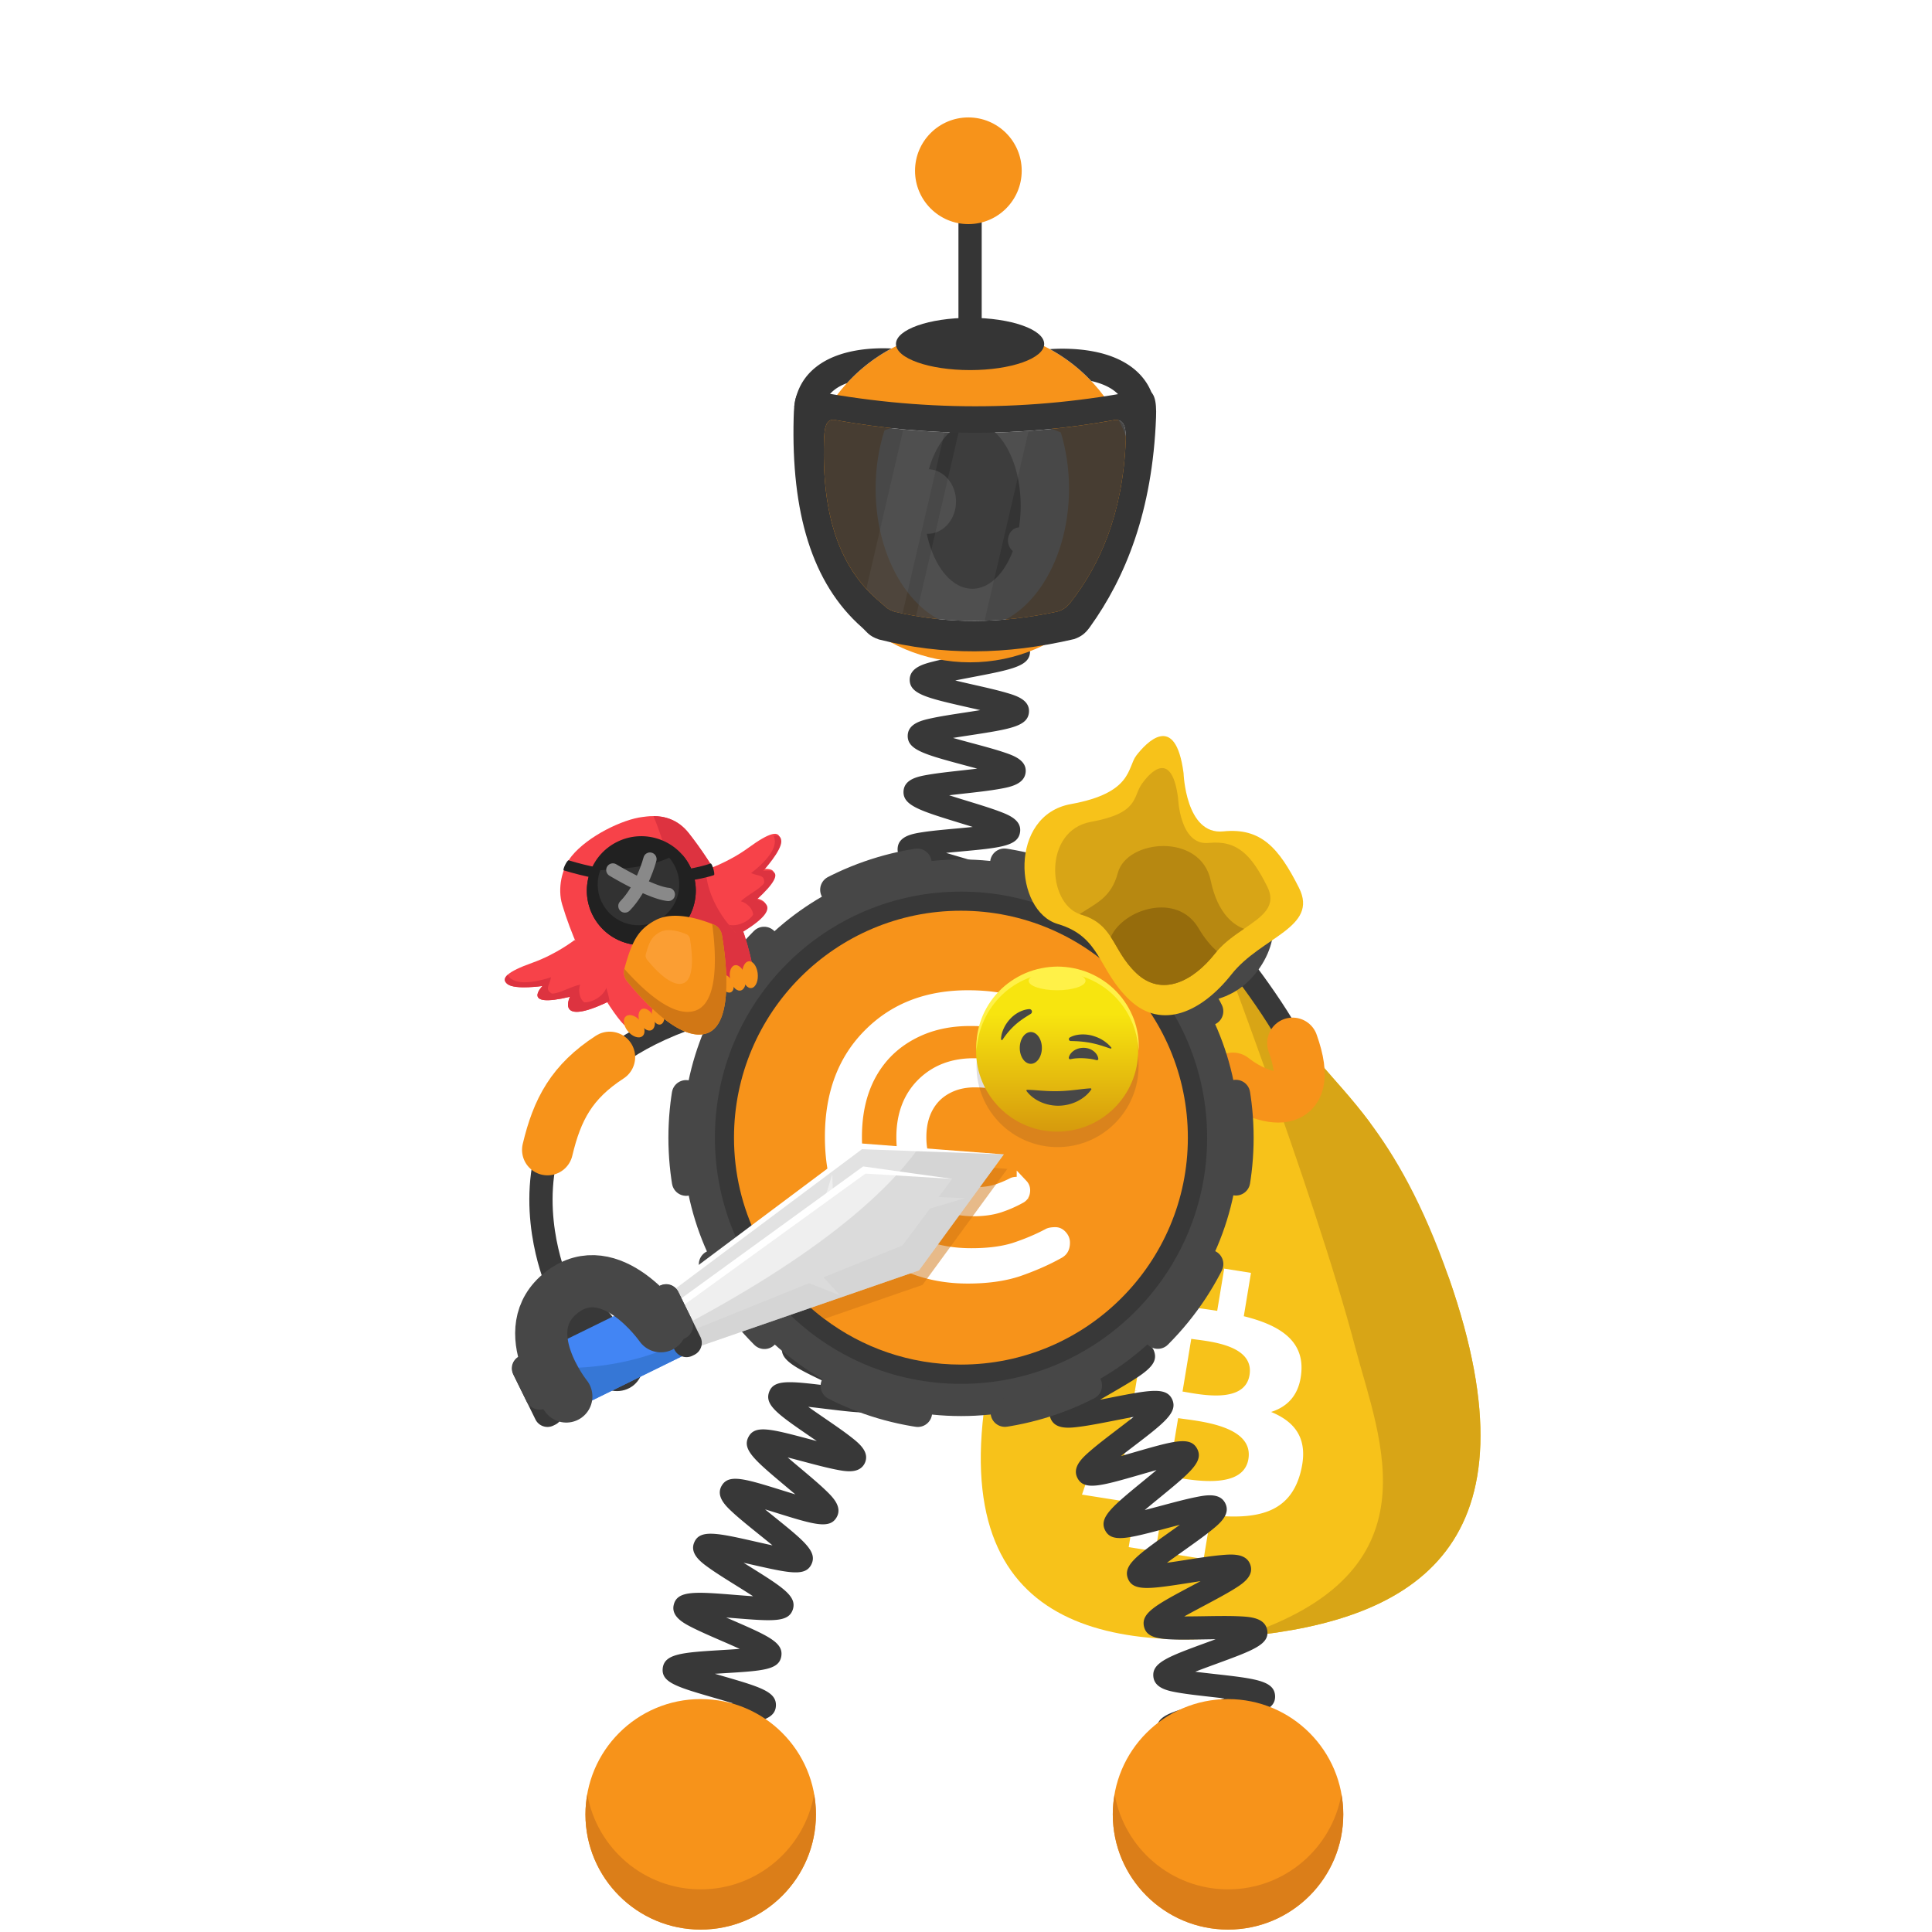 <svg width="1000" height="1000" fill="none" xmlns="http://www.w3.org/2000/svg"><path fill="#fff" d="M0 0h1000v1000H0z"/><path fill="#F7C21A" d="M644.84 846.94c-1.07.11-2.14.21-3.21.3-87.76 8.01-164.45-17.54-121.88-166.27 22.96-80.22 66.46-211.32 66.46-211.32l-13.28-18.97c-1.67-2.28.03-5.48 2.85-5.39 0 0-14.84-11.52-8.48-9.95 9.33 2.31 18.93 3.05 26.45-2.93l3.94-18.6c4.38-3.49 19.28 18.07 29.89 34.81 1.81 2.87 3.5 5.59 4.98 8.02.1 8.25.17 14.74.17 14.75 15.41 42.69 32.58 57.77 50.9 79.31 7.38 8.67 15.96 17.67 25.13 29.89 14.85 26.39 29.55 54.52 41.24 81 48.18 138.08-17.5 176.83-105.16 185.35Z"/><path fill="#D8A516" d="M644.842 846.94c-1.07.11-2.14.21-3.21.3 103.62-33.21 72.33-102.28 59.89-149.67-21.18-80.71-77.6-228.1-77.6-228.1l3.66-20.85 1.06-10.72c-3.53 13.7 3.76 4.33 3.92 18.74.1 8.25.17 14.74.17 14.75 15.41 42.69 32.58 57.77 50.9 79.31 7.38 8.67 15.96 17.67 25.13 29.89 13.15 17.52 27.51 41.67 41.24 81 48.18 138.08-17.5 176.83-105.16 185.35Z"/><path fill="#3A3A3A" d="m604.404 466.12-22.39-28.58s-.38.91-6.66.56c-6.27-.35-6.27-.35-11.98-1.31-1.15-.19 19.61 11.09 19.03 12.14-.44.8 16.16 19.19 16.16 19.19l5.84-2Zm-10.485 8.45-16.56 48.36 32.79-49.72-16.23 1.36Z"/><path fill="#fff" d="m647.429 460.61-60.381 12.08a4.408 4.408 0 0 1-5.19-3.46l-.06-.3a4.408 4.408 0 0 1 3.46-5.19l60.38-12.08a4.408 4.408 0 0 1 5.19 3.46l.06.3c.47 2.39-1.069 4.72-3.459 5.19Z"/><path fill="#fff" d="m649.102 472.61-66.77 5.62a4.609 4.609 0 0 1-4.98-4.21 4.624 4.624 0 0 1 4.21-4.99l66.77-5.62a4.624 4.624 0 0 1 4.99 4.21 4.631 4.631 0 0 1-4.22 4.99Z"/><path fill="#fff" d="M621.921 503.57c5-11.71 6.211-23.9 1.411-36.06-.94-2.37.82-4.94 3.37-4.86 2.17.06 3.999.22 4.199.86 6.62 14.08 6.251 29.67-.569 43.63-.93 1.57-4.27 2.1-6.62 1.04a3.522 3.522 0 0 1-1.791-4.61Zm24.83 208.18c-2.56 15.43-26.839 9.74-34.669 8.51l4.509-27.27c7.83 1.23 32.82 2.67 30.16 18.76Zm-.58 43.44c-2.8 16.96-31.95 10.37-41.35 8.9l4.98-30.07c9.4 1.48 39.3 3.48 36.37 21.17Zm27.431-45.46c1.1-16.43-12.18-24.09-29.81-28.46l3.709-22.44-13.859-2.19-3.621 21.85c-3.64-.58-7.379-1.09-11.089-1.61l3.639-21.99-13.849-2.19-3.721 22.43c-3.01-.41-5.969-.82-8.839-1.28l.009-.07-19.12-3.03-2.409 14.59s10.269 1.43 10.069 1.58c5.61.89 6.91 4.39 6.98 7.24l-4.23 25.56c.39.06.891.16 1.451.33-.46-.07-.96-.15-1.46-.23l-5.931 35.81c-.53 1.7-2.029 4.31-5.959 3.7.15.18-10.081-1.6-10.081-1.6l-5.45 15.88 18.04 2.85c3.36.53 6.65 1.11 9.89 1.65l-3.75 22.69 13.851 2.19 3.719-22.45c3.79.68 7.46 1.29 11.06 1.85l-3.71 22.35 13.861 2.19 3.75-22.65c23.52 2.37 40.789-.84 46.389-22.08 4.51-17.1-2.5-26.16-15.21-31.38 8.69-2.76 14.891-9.07 15.681-21.09Z"/><path stroke="#383838" stroke-miterlimit="10" stroke-width="12.035" d="M639.051 495.46s121.44 151.87-74.34 17.03"/><path stroke="#F7931A" stroke-linecap="round" stroke-miterlimit="10" stroke-width="26.366" d="M669.061 539.899c13.24 37.09-15.01 30.73-30.92 18.11"/><path fill="#383838" fill-rule="evenodd" d="M629.537 487.109c4.42-6.03 3.14-14.62-2.83-19.08l-16.819-11.97c-6.03-4.42-14.621-3.14-19.081 2.83-4.42 6.03-3.149 14.62 2.831 19.08l16.819 11.97c6.08 4.47 14.67 3.2 19.08-2.83Z" clip-rule="evenodd"/><path stroke="#474747" stroke-linecap="round" stroke-linejoin="round" stroke-miterlimit="10" stroke-width="27" d="M586.922 494.1s35.95 25.63 54.02-.85-20.53-50.07-20.53-50.07"/><path stroke="#383838" stroke-miterlimit="10" stroke-width="12.035" d="M288.391 664.359s-60.15-135.34 141.64-151.87"/><path stroke="#F7931A" stroke-linecap="round" stroke-miterlimit="10" stroke-width="26.366" d="M283.391 595.169c5-21.05 12.589-35.28 32.179-48"/><path fill="#383838" fill-rule="evenodd" d="M296.641 678.329c5.77-4.76 14.41-3.98 19.21 1.73l13.94 17.65c4.76 5.76 3.98 14.41-1.73 19.21-5.77 4.76-14.41 3.98-19.21-1.73l-12.92-16.11c-4.81-5.81-5.05-15.99.71-20.75Z" clip-rule="evenodd"/><path fill="#383838" d="M607.968 927.36c.42-.25 1.66-1.4 1.82-3.44l-12-.94c.58-7.43 9.51-8.77 31.08-11.99 1.83-.27 3.88-.58 5.98-.91-2.55-.58-5.08-1.12-7.3-1.6-20.31-4.39-28.72-6.21-28.82-13.38-.1-7.51 8.7-9.63 29.95-14.75 1.57-.38 3.31-.8 5.09-1.24-2.4-.29-4.75-.55-6.83-.79-6.4-.72-12.44-1.39-17.21-2.23-4.8-.84-12.06-2.12-12.74-8.16-.86-7.35 7.6-10.44 28.03-17.92 1.3-.48 2.73-1 4.2-1.54-2.04.02-4.03.05-5.81.08-20.83.34-29.45.48-31.23-6.45-1.82-7.17 6.1-11.38 25.22-21.55 1.25-.67 2.62-1.39 4.03-2.15-1.98.3-3.9.6-5.64.87-20.62 3.21-29.16 4.54-31.91-2.05-2.82-6.9 4.47-12.08 22.08-24.6 1.46-1.04 3.1-2.2 4.76-3.4-2.22.58-4.39 1.16-6.32 1.67-20.49 5.48-28.96 7.75-32.34 1.29-3.46-6.63 3.43-12.27 20.06-25.9 1.97-1.61 4.26-3.49 6.51-5.38-2.86.79-5.75 1.62-8.23 2.34-20.74 5.98-29.32 8.46-32.73 1.73-2.91-5.66 2.86-10.69 6.69-14.01 3.77-3.29 8.98-7.25 14.01-11.09 2.52-1.92 5.55-4.24 8.38-6.47-3.42.61-6.99 1.31-9.98 1.9-6.31 1.24-12.83 2.52-17.9 3.17-5.11.66-12.83 1.65-15.13-4.41-2.29-6 4.04-10.23 8.24-13.04 4.09-2.73 9.69-5.98 15.1-9.11 3.03-1.76 6.73-3.9 10.1-5.95-3.58.09-7.38.26-10.53.4-21.43.95-31.21 1.38-32.82-6.25-1.34-6.25 5.55-9.43 10.1-11.53 4.43-2.04 10.15-4.25 16.21-6.59 3.26-1.26 7.24-2.8 10.89-4.3-3.41-.42-7.02-.81-10.02-1.13-21.44-2.29-31.22-3.34-31.72-11.12-.42-7.45 8.04-9.44 28.46-14.25 7.98-1.88 20.05-4.72 22.41-6.38-.39.28-1.51 1.51-1.51 3.52h12.04c0 7.47-8.83 9.55-30.18 14.58-1.34.32-2.81.66-4.32 1.02 2.14.24 4.23.46 6.1.67 6.39.68 12.43 1.33 17.2 2.14 4.79.81 12.02 2.05 12.78 8.04.95 7.33-7.46 10.58-27.8 18.43-1.08.42-2.25.87-3.45 1.34 1.79-.07 3.52-.15 5.09-.22 20.82-.92 29.44-1.3 31.42 5.6 2.09 7.02-5.67 11.52-24.42 22.39-1.15.67-2.4 1.39-3.7 2.15 1.77-.34 3.49-.68 5.04-.98 20.68-4.06 29.24-5.74 32.27.81 3.04 6.76-4.01 12.15-21.06 25.15-1.67 1.27-3.56 2.72-5.47 4.2 2.41-.67 4.79-1.36 6.87-1.96 20.58-5.93 29.1-8.39 32.57-1.83 3.5 6.59-3.35 12.2-19.89 25.75-2.18 1.78-4.75 3.89-7.22 5.98 3.04-.77 6.14-1.6 8.77-2.3 6.2-1.66 12.6-3.37 17.6-4.37 5.03-1 12.63-2.52 15.37 3.3 2.77 5.71-3.15 10.52-7.07 13.71-3.84 3.12-9.13 6.88-14.25 10.52-2.68 1.91-5.93 4.22-8.93 6.44 3.4-.47 6.97-1.03 9.94-1.49 6.41-1 13.03-2.03 18.18-2.48 5.18-.46 13.01-1.15 15.06 5.07 2.02 6.05-4.45 10.03-8.73 12.67-4.18 2.58-9.89 5.61-15.4 8.55-3.03 1.61-6.71 3.57-10.09 5.45 3.48-.01 7.18-.06 10.25-.11 6.5-.11 13.23-.21 18.41.05 5.21.26 13.08.66 14.26 7.1 1.35 7.37-6.87 10.38-26.73 17.65-3.15 1.15-6.96 2.55-10.51 3.93 3.29.42 6.74.81 9.62 1.13 21.43 2.4 31.21 3.5 31.71 11.25.41 7.47-8.05 9.5-28.49 14.43-3.18.77-7.02 1.69-10.62 2.63 3.16.73 6.44 1.44 9.21 2.04 21.02 4.54 30.62 6.61 30.32 14.37-.2 7.39-8.86 8.68-29.76 11.8-8.04 1.17-20.2 2.99-22.67 4.43ZM505.141 627.51c-2.51-5.93 3.73-10.7 7.86-13.86 4.15-3.17 9.77-6.92 15.21-10.54 1.95-1.3 4.2-2.8 6.44-4.32-3.15.54-6.36 1.14-9.09 1.65-6.12 1.14-12.44 2.32-17.29 2.91-4.93.61-12.39 1.52-14.67-4.28-2.78-7.14 4.98-12.06 23.72-23.93 2.02-1.28 4.36-2.76 6.67-4.26-3.32.47-6.72.99-9.6 1.44-6.4.99-12.45 1.93-17.29 2.38-4.94.46-12.42 1.15-14.48-4.76-2.16-6.07 4.43-10.49 8.79-13.41 4.39-2.94 10.29-6.36 15.99-9.66 2.15-1.24 4.65-2.69 7.1-4.15-3.54.3-7.2.67-10.29.98-6.41.65-12.47 1.26-17.29 1.45-4.95.2-12.43.49-14.14-5.55-2.18-7.52 6.85-11.89 26.63-21.47 2.39-1.16 5.21-2.52 7.95-3.89-3.87-.08-7.99-.08-11.39-.09-6.43-.01-12.5-.01-17.29-.31-4.96-.31-12.44-.77-13.45-7.02-1.31-7.77 8.17-10.87 28.95-17.67 2.78-.91 6.11-2 9.27-3.09-3.74-.69-7.75-1.34-11.06-1.89-6.23-1.02-12.66-2.08-17.5-3.19-4.97-1.14-12.48-2.87-12.39-9.35 0-6.39 7.54-8.07 12.52-9.17 4.88-1.08 11.35-2.1 17.62-3.07 2.96-.46 6.48-1.01 9.85-1.59-2.98-.92-6.04-1.82-8.64-2.58-6.26-1.84-12.73-3.74-17.62-5.52-4.89-1.79-12.27-4.49-11.59-10.91.62-6.16 8-7.29 12.89-8.05 4.79-.74 10.88-1.29 17.32-1.88 2.61-.24 5.64-.52 8.65-.83-2.21-.69-4.39-1.36-6.31-1.95-21.35-6.55-30.18-9.26-29.5-16.85.62-6.13 7.87-7.38 12.66-8.22 4.73-.82 10.74-1.49 17.1-2.2 2.53-.28 5.45-.61 8.36-.96a790.9 790.9 0 0 0-6.03-1.63c-21.45-5.76-30.33-8.15-29.94-15.73.35-6.16 7.61-7.72 12.41-8.76 4.74-1.02 10.77-1.94 17.16-2.92 2.42-.37 5.2-.79 7.99-1.25-2.14-.5-4.25-.98-6.12-1.4-21.59-4.9-30.52-6.93-30.42-14.48.17-6.2 7.37-8.04 12.13-9.26 4.73-1.21 11.03-2.41 17.12-3.58 8.07-1.54 20.26-3.87 22.69-5.42-.44.28-1.69 1.56-1.69 3.71h12.04c0 7.65-9.01 9.37-30.78 13.53-2.4.46-5.18.99-7.94 1.55 3.28.79 6.66 1.56 9.52 2.21 6.31 1.43 12.27 2.79 16.93 4.15 4.74 1.39 11.91 3.48 11.73 9.68-.3 7.71-9.4 9.1-31.38 12.46-2.4.37-5.19.79-7.95 1.24 3.31.94 6.74 1.86 9.63 2.64 6.23 1.67 12.11 3.25 16.69 4.79 4.67 1.57 11.74 3.94 11.29 10.14-.5 6.5-8.33 7.9-13.5 8.82-5.23.94-12.03 1.7-18.6 2.43-2.27.25-4.88.54-7.5.86 3.24 1.05 6.59 2.08 9.43 2.95 6.13 1.88 11.92 3.66 16.41 5.34 4.59 1.72 11.52 4.32 10.89 10.45-.79 7.62-9.95 8.45-32.08 10.48-1.91.17-4.06.37-6.26.59 2.63.8 5.26 1.57 7.55 2.24 5.97 1.75 12.13 3.56 16.74 5.23 4.64 1.68 11.64 4.21 11.21 10.32-.49 7.34-9.33 8.72-30.69 12.06-1.02.16-2.12.33-3.25.51 1.08.18 2.11.35 3.09.51 21.31 3.5 30.13 4.94 30.71 12.21.5 7.04-7.02 9.5-27.13 16.08-1.44.47-3.02.99-4.65 1.53h2.72c22.22.03 31.41.04 33.14 7.32 1.65 6.89-5.46 10.33-24.46 19.53-2.04.99-4.35 2.11-6.69 3.26 1.77-.17 3.49-.34 5.04-.5 22.11-2.23 31.26-3.16 33.59 4.04 1.93 5.78-4.25 9.88-8.33 12.58-4.02 2.66-9.27 5.71-14.84 8.93-2.12 1.23-4.55 2.64-6.98 4.07 2.14-.32 4.23-.64 6.09-.93 21.91-3.39 30.97-4.8 33.63 2.29 2.18 5.75-3.86 10.12-7.85 13.01-3.94 2.85-9.1 6.12-14.57 9.58-2.15 1.36-4.63 2.93-7.09 4.53 2.35-.42 4.66-.85 6.69-1.23 21.68-4.04 30.65-5.71 33.5 1.29 2.35 5.74-3.61 10.27-7.56 13.26-3.89 2.96-9.24 6.52-14.42 9.96-6.82 4.54-17.13 11.41-18.77 13.77.3-.43.95-2.1.11-4.08l-11.07 4.7ZM352.929 930.65c.54-.39 1.61-1.85 1.47-3.86l-12.01.81c-.43-6.35 6.8-8.76 11.59-10.36 4.74-1.58 11-3.22 17.04-4.81 2.33-.61 5.06-1.33 7.74-2.06-3.18-.65-6.47-1.27-9.25-1.79-19.96-3.76-28.22-5.31-28.22-12.6 0-7.67 9.36-9.3 29.86-12.89 2.46-.43 5.34-.94 8.17-1.46-3.21-.99-6.56-1.96-9.38-2.77-19.56-5.67-27.66-8.01-26.92-15.31.83-7.66 10.3-8.24 31.05-9.51 2.65-.16 5.78-.35 8.82-.58a581.97 581.97 0 0 0-9.45-4.17c-5.73-2.49-11.14-4.84-15.32-6.97-4.09-2.09-10.93-5.59-9.37-11.74 1.84-7.47 11.32-6.71 32.09-5.04 2.69.22 5.88.47 8.97.68-2.97-1.93-6.14-3.91-8.77-5.55-5.09-3.17-10.35-6.45-14.18-9.2-3.75-2.68-10.03-7.18-7.55-13.04 2.86-7.05 12.09-4.96 32.31-.37 2.47.56 5.38 1.22 8.23 1.83-2.47-2.05-5.04-4.12-7.22-5.87-4.71-3.8-9.59-7.72-13.11-10.95-3.63-3.33-9.11-8.35-6.07-13.89 3.58-6.45 11.79-3.89 31.62 2.28 2 .62 4.27 1.33 6.58 2.03-1.81-1.55-3.62-3.06-5.2-4.39-15.89-13.35-22.47-18.88-19.03-25.35 3.33-6.35 11.52-4.17 31.33 1.08 1.26.33 2.62.7 4.04 1.07-1.01-.69-1.98-1.36-2.89-1.98-17.21-11.81-24.33-16.69-21.78-23.47 2.43-6.59 10.68-5.59 30.62-3.17 1.07.13 2.23.27 3.42.41-.62-.29-1.22-.58-1.8-.85-18.51-8.73-26.95-12.71-25.5-19.89 1.42-6.88 9.69-7.22 29.68-8.03 1.34-.05 2.8-.11 4.3-.18-.89-.27-1.75-.53-2.57-.77-20.26-6.08-28.65-8.59-28.26-15.92.41-7.08 8.59-8.51 28.37-11.97 7.69-1.35 19.3-3.38 21.68-4.82-.58.35-1.77 1.74-1.77 3.78h12.04c0 7.67-9.36 9.3-29.87 12.89-2.54.45-5.55.97-8.47 1.52 3.32 1.06 6.82 2.11 9.74 2.98 5.96 1.79 11.6 3.48 15.98 5.1 4.3 1.59 11.49 4.25 10.66 10.53-.92 7.63-10.45 8.02-31.35 8.87-2.73.11-5.99.25-9.12.42 3.24 1.6 6.71 3.24 9.59 4.6 5.4 2.55 10.99 5.18 15.1 7.45 4.02 2.22 10.74 5.93 9.01 12.02-2.18 7.46-11.62 6.31-32.31 3.8-2.68-.33-5.86-.71-8.94-1.04 2.83 2.01 5.85 4.08 8.36 5.81 4.97 3.41 10.12 6.94 13.86 9.88 3.86 3.03 9.7 7.61 7.09 13.35-2.74 5.84-10.15 4.38-15.06 3.41-4.81-.95-10.98-2.58-16.94-4.17-2.39-.63-5.19-1.38-7.96-2.08 2.23 1.92 4.53 3.86 6.49 5.5 4.67 3.92 9.5 7.98 13 11.33 3.56 3.41 8.95 8.56 5.9 14.05-3.57 6.42-11.77 3.87-31.6-2.31-1.69-.53-3.57-1.11-5.51-1.7 1.47 1.2 2.91 2.36 4.2 3.4 16.26 13.09 22.99 18.51 19.8 25.08-3.15 6.39-11.31 4.54-31.02.08-1.27-.29-2.65-.6-4.09-.92l2.53 1.58c17.82 11.12 25.2 15.72 22.96 22.64-2.24 6.71-10.51 6.05-30.48 4.44-1.25-.1-2.61-.21-4.01-.32.82.36 1.62.7 2.37 1.03 19.39 8.42 27.41 11.9 26.14 19.13-1.23 6.94-9.52 7.45-29.57 8.67-1.48.09-3.1.19-4.78.3 1.14.33 2.24.65 3.26.95 20.3 5.88 28.71 8.31 28.32 15.68-.41 7.08-8.6 8.51-28.38 11.97-1.75.31-3.71.65-5.72 1.01 1.48.28 2.92.55 4.23.8 20.82 3.92 29.44 5.54 29.73 12.93.31 7.13-7.8 9.26-27.39 14.39-7.53 1.96-18.91 4.94-21.15 6.56Z"/><path fill="#474747" d="M497.425 732.95c79.56 0 144.05-64.49 144.05-144.05 0-79.56-64.49-144.05-144.05-144.05-79.56 0-144.05 64.49-144.05 144.05 0 79.55 64.49 144.05 144.05 144.05Z"/><path fill="#383838" d="M497.421 716.28c70.36 0 127.391-57.03 127.391-127.39 0-70.35-57.031-127.39-127.391-127.39-70.35 0-127.39 57.03-127.39 127.39s57.03 127.39 127.39 127.39Z"/><path stroke="#474747" stroke-dasharray="45.27 45.27" stroke-linecap="round" stroke-miterlimit="10" stroke-width="14.819" d="M599.282 690.74c56.25-56.26 56.25-147.46 0-203.72-56.25-56.25-147.46-56.25-203.72 0-56.25 56.26-56.25 147.46 0 203.72 56.25 56.25 147.46 56.25 203.72 0Z"/><path fill="#F7931A" d="M614.834 588.85c0 64.87-52.59 117.46-117.46 117.46-26.55 0-51.04-8.81-70.71-23.66-14.56-10.99-26.48-25.3-34.63-41.79-7.76-15.68-12.12-33.34-12.12-52.01 0-64.87 52.59-117.46 117.46-117.46 64.87 0 117.46 52.59 117.46 117.46Z"/><path fill="#fff" fill-rule="evenodd" d="M541.489 636c1.16-.54 2.72-.82 4.76-.82 2.04 0 3.81.82 5.31 2.45 1.5 1.63 2.25 3.47 2.25 5.58 0 3.81-1.57 6.46-4.63 8.03-6.6 3.67-13.741 6.73-21.221 9.32-7.55 2.52-16.599 3.81-27.069 3.81-10.47 0-20.27-1.7-29.31-5.17-9.05-3.47-16.87-8.5-23.46-15.1-14.08-13.81-21.15-32.37-21.15-55.64 0-23.26 7.07-41.76 21.15-55.63 13.67-13.54 31.29-20.27 52.85-20.27 10.41 0 19.379 1.29 26.929 3.81 7.55 2.52 13.331 4.9 17.341 7.07 4.01 2.18 6.46 3.95 7.28 5.31.82 1.36 1.29 3.06 1.29 5.1 0 2.04-.75 3.88-2.25 5.51s-3.26 2.45-5.31 2.45c-2.04 0-3.6-.27-4.76-.82a101.08 101.08 0 0 0-17.341-7.21c-5.92-1.84-13.26-2.72-22.1-2.72-8.84 0-16.799 1.5-23.869 4.42-7.14 2.99-13.06 7.07-17.89 12.24-9.45 10.27-14.15 23.87-14.15 40.81s4.69 30.54 14.15 40.81c10.27 11.15 24.479 16.73 42.509 16.73 8.3 0 15.441-.88 21.361-2.72 5.97-1.98 11.75-4.36 17.33-7.35Z" clip-rule="evenodd"/><path fill="#fff" fill-rule="evenodd" stroke="#fff" stroke-width="5.873" d="M524.15 612.459c.54-.27 1.36-.41 2.38-.41 1.02 0 1.901.41 2.651 1.22a4.02 4.02 0 0 1 1.09 2.79c0 1.9-.751 3.27-2.311 4.01a61.899 61.899 0 0 1-10.609 4.63c-3.74 1.23-8.301 1.9-13.531 1.9-5.24 0-10.129-.89-14.619-2.59-4.49-1.7-8.43-4.22-11.77-7.55-7.07-6.94-10.54-16.19-10.54-27.82 0-11.63 3.54-20.88 10.54-27.82 6.87-6.73 15.64-10.13 26.46-10.13 5.24 0 9.729.61 13.469 1.91 3.74 1.3 6.67 2.45 8.64 3.54 2.04 1.09 3.2 1.97 3.67 2.65.41.68.61 1.5.61 2.52s-.34 1.9-1.09 2.72c-.75.82-1.629 1.22-2.649 1.22s-1.84-.14-2.38-.41c-2.79-1.5-5.71-2.65-8.64-3.6-2.93-.95-6.671-1.36-11.021-1.36-4.35 0-8.37.75-11.97 2.24-3.54 1.5-6.529 3.54-8.909 6.12-4.69 5.17-7.071 11.97-7.071 20.4 0 8.43 2.381 15.23 7.071 20.4 5.17 5.58 12.239 8.36 21.219 8.36 4.15 0 7.691-.47 10.681-1.36 2.91-.92 5.839-2.15 8.629-3.58Z" clip-rule="evenodd"/><path fill="#F74249" d="M389.369 499.44s-13.26 13.72-29.12 21.47c-6.81 3.34-14.04 5.69-20.22 7.3-9.13 2.35-16.03 3.15-16.03 3.15-5.53-4.29-23.86-32.49-33.03-63.22-2.42-8.12-.33-18.6 4.99-25.12 8.52-10.39 26.48-18.96 36.63-20.15 1.04-.11 3.07-.48 5.64-.45 5.13-.01 12.449 1.41 18.279 8.82 11.85 15.11 27.061 39.09 32.861 68.2Z"/><path fill="#DD3340" d="M389.369 499.44s-13.26 13.72-29.12 21.47c-6.81 3.34-14.041 5.69-20.221 7.3 19.78-23.72 9.571-79.29-1.809-105.79 5.13-.01 12.45 1.41 18.28 8.82 11.86 15.11 27.07 39.09 32.87 68.2Z"/><path fill="#F74249" d="M365.312 450.22s11.231-3.52 22.141-11.47c10.89-7.95 16.009-9.18 16.259-4.26.24 4.92-9.4 15.44-9.4 15.44s16.25-2.99-3.39 14.9c0 0 17.661 2.44-9.719 18.18-.01 0-15.001-13.91-15.891-32.79Z"/><path fill="#DD3340" d="M400.409 432.64c2.44 4.91-1.921 11.73-11.631 19.27 4.09 1.8 7.03.65 6.73 5.15-2.13 3.19-8.33 5.86-12.05 9.42 3.41.92 6.39 4.25 6.34 6.99-2.41 3.64-8.069 6.25-12.579 5.18 2.62 3.34 4.67 5.24 4.67 5.24 27.38-15.74 9.719-18.18 9.719-18.18 19.65-17.89 3.391-14.9 3.391-14.9s9.649-10.52 9.399-15.44c-.13-2.42-1.429-3.34-3.989-2.73Z"/><path fill="#F74249" d="M297.362 486.55s-9.25 7.31-21.95 11.83c-12.7 4.52-16.6 8.06-12.68 11.03 3.92 2.98 18.05.93 18.05.93s-11.62 11.75 14.23 5.59c0 0-7.93 15.97 20.5 2.21 0 0-3.05-20.22-18.15-31.59Z"/><path fill="#DD3340" d="M262.731 504.58c2.68 4.78 10.78 5.02 22.48 1.25-.82 4.39-3.42 6.17.46 8.46 3.84.04 9.54-3.59 14.58-4.64-1.15 3.33-.09 7.68 2.2 9.17 4.36.05 9.71-3.15 11.37-7.47 1.28 4.04 1.7 6.8 1.7 6.8-28.43 13.76-20.5-2.21-20.5-2.21-25.84 6.15-14.23-5.59-14.23-5.59s-14.12 2.04-18.05-.93c-1.93-1.47-1.96-3.06-.01-4.84Z"/><path fill="#212121" d="M291.801 450.5c43.64 13.37 76.65 3.01 77.75 2.43.72-.37-1.05-6.38-1.77-6-.26.14-31.06 11.36-73.46-1.63-.78-.22-3.29 4.96-2.52 5.2Z"/><path fill="#212121" d="M357.528 449.15c6.55 14.12.4 30.88-13.72 37.43-14.14 6.55-30.89.4-37.44-13.73-6.54-14.12-.41-30.88 13.73-37.43 14.11-6.53 30.88-.4 37.43 13.73Z"/><path fill="#212121" d="M306.367 472.86c6.55 14.13 23.3 20.27 37.44 13.73 14.12-6.55 20.259-23.31 13.719-37.43a28.045 28.045 0 0 0-4.34-6.65c-15.38 6.83-30.77 7.47-47.64 8.64a28.055 28.055 0 0 0 .821 21.71Z"/><path fill="#494949" d="M311.321 466.68c4.91 10.58 17.46 15.18 28.02 10.27 10.57-4.91 15.18-17.45 10.27-28.02-.87-1.85-1.96-3.51-3.25-4.97-11.51 5.11-23.04 5.58-35.66 6.46-1.91 5.09-1.87 10.93.62 16.26Z" opacity=".41"/><path fill="#898989" d="M314.269 448.54a3.447 3.447 0 0 0 1.18 4.72c2.1 1.25 20.72 12.3 30.22 13.13a3.437 3.437 0 0 0 .57-6.85c-6.69-.58-21.94-8.99-27.26-12.18a3.428 3.428 0 0 0-4.71 1.18Z"/><path fill="#898989" d="M333.087 443.83c-.04.13-3.68 14.15-12.09 22.72-1.34 1.34-1.31 3.53.04 4.86 1.36 1.33 3.55 1.31 4.87-.05 9.72-9.92 13.68-25.21 13.84-25.85.47-1.85-.661-3.71-2.491-4.18-1.83-.47-3.699.65-4.169 2.5Z"/><path fill="#F7931A" d="M337.171 533.21c-1.92.85-4.581-.92-5.911-3.94-1.35-3.03-.869-6.16 1.041-7 1.93-.85 4.57.92 5.91 3.94 1.34 3.02.87 6.16-1.04 7Z"/><path fill="#F7931A" d="M341.916 530.26c-1.65.49-3.559-1.24-4.259-3.86-.71-2.63.049-5.15 1.699-5.64 1.65-.5 3.55 1.23 4.27 3.86.7 2.61-.06 5.14-1.71 5.64Zm-9.536 6.16c-1.9 1.34-5.271.06-7.541-2.83-2.27-2.91-2.589-6.34-.699-7.67 1.89-1.33 5.26-.06 7.53 2.83 2.27 2.91 2.6 6.34.71 7.67Zm51.292-23.83c-2.06.78-4.55-1.47-5.55-5.04-1-3.56-.15-7.06 1.91-7.84 2.07-.77 4.56 1.48 5.57 5.03.99 3.58.14 7.08-1.93 7.85Z"/><path fill="#F7931A" d="M389.133 511.37c-2.17.5-4.35-2.17-4.85-5.97-.52-3.8.831-7.29 3.011-7.79s4.349 2.18 4.859 5.97c.51 3.8-.83 7.29-3.02 7.79Zm-10.591 2.1c-1.42.91-3.661-.29-5.011-2.67-1.35-2.39-1.279-5.06.151-5.97 1.42-.91 3.66.29 5.01 2.68 1.33 2.37 1.47 4.92-.15 5.96Z"/><path fill="#F7931A" d="M373.632 483.92a7.135 7.135 0 0 0-4.35-5.4c-6.54-2.68-20.46-7.27-29.88-2.3-9.17 4.83-12.35 11-16.21 25.15a7.165 7.165 0 0 0 1.301 6.36c6.74 8.42 27.329 32.15 41.509 27.06 14.22-5.09 9.61-39.36 7.63-50.87Z"/><path fill="#FFAA4D" d="M357.112 485.929a3.214 3.214 0 0 0-1.969-2.44c-2.96-1.21-9.251-3.29-13.511-1.04-4.15 2.19-5.59 4.98-7.33 11.37-.27 1-.059 2.07.591 2.88 3.05 3.81 12.36 14.54 18.77 12.24 6.43-2.3 4.349-17.8 3.449-23.01Z" opacity=".5"/><path fill="#D17715" d="M369.293 478.52c-.21-.09-.44-.18-.66-.27 1.97 14.51 3.66 40.42-8.57 44.8-11.74 4.21-27.85-11.32-36.88-21.57-.56 2.18-.09 4.49 1.32 6.24 6.74 8.42 27.33 32.15 41.51 27.06 14.23-5.09 9.62-39.36 7.64-50.88a7.191 7.191 0 0 0-4.36-5.38Z"/><path fill="#D17715" fill-rule="evenodd" d="m521.392 605.02-43.9 60.05-50.83 17.58c-14.56-10.99-26.481-25.3-34.631-41.79l55.47-41.5 73.891 5.66Z" clip-rule="evenodd" opacity=".5"/><path fill="#F7C21A" fill-rule="evenodd" d="M612.617 400.2s1.05 32.11 20.56 30.12c19.51-2 28.76 8.54 39.16 29.18 10.4 20.65-19.63 25.45-34.9 44.81-15.27 19.35-35.93 29.02-52.61 13.41-16.68-15.6-14.65-32.75-37.31-39.45-22.67-6.7-25.51-56.25 6.74-62.07 32.24-5.82 29.11-18.98 33.94-25.2 4.83-6.23 20.16-23.17 24.42 9.2Z" clip-rule="evenodd"/><path fill="#D8A516" fill-rule="evenodd" d="M643.926 480.74c-5.16 3.52-10.79 7.41-14.98 12.72-11.8 14.96-27.76 22.42-40.65 10.37-12.89-12.06-11.32-25.31-28.83-30.48-.22-.07-.44-.14-.66-.22-16.9-5.93-18.73-43.3 5.86-47.74 24.92-4.5 21.6-12.82 26.23-19.47 4.63-6.65 15.58-17.9 18.87 7.11 0 0 .81 24.81 15.88 23.27 15.08-1.54 22.23 6.59 30.26 22.55 5.18 10.28-2.62 15.48-11.98 21.89Z" clip-rule="evenodd"/><path fill="#B78811" fill-rule="evenodd" d="M643.933 480.74c-4.78 3.26-9.961 6.84-14.031 11.57-.32.37-.639.76-.949 1.15-11.8 14.96-27.761 22.42-40.651 10.37-6.86-6.42-9.619-13.17-13.349-18.87-3.27-5-7.28-9.19-15.48-11.61-.22-.07-.441-.14-.661-.22 8.511-5.61 16.37-8.53 19.76-21.27 4.69-17.64 42.9-20.89 48.08 3.89 3.75 17.95 12.661 23.36 17.281 24.99Z" clip-rule="evenodd"/><path fill="#966C0C" fill-rule="evenodd" d="M629.903 492.31c-.32.37-.64.76-.95 1.15-11.8 14.96-27.76 22.42-40.65 10.37-6.86-6.42-9.62-13.17-13.35-18.87 6.57-14.51 34.32-23.37 45.41-4.52 3.16 5.37 6.42 9.18 9.54 11.87Z" clip-rule="evenodd"/><path fill="#E2E2E2" fill-rule="evenodd" d="m519.566 597.51-43.899 60.04-130.61 45.18-5.69-9.1-8.64-13.8 116.1-86.12 27.96 1.46 44.779 2.34Z" clip-rule="evenodd"/><path fill="#EFEFEF" fill-rule="evenodd" d="m330.921 699.65 87.83-35.47 16.05 6.31-8.559-9.34 40.86-16.5 14.29-19.12 18.139-5.371-13.71-.569 7.04-9.41-43.63-4.451-128.129 90.37 9.819 3.551Z" clip-rule="evenodd"/><path fill="#EFEFEF" fill-rule="evenodd" d="m430.767 607.85.57 15.24-6.97 5.49 6.4-20.73Z" clip-rule="evenodd"/><path fill="#C9C9C9" fill-rule="evenodd" d="m519.569 597.51-43.9 60.05-130.62 45.18-5.69-9.1c83.86-42.35 119.95-77.26 135.42-98.47l44.79 2.34Z" clip-rule="evenodd" opacity=".5"/><path fill="#fff" fill-rule="evenodd" d="m346.434 676.54 100.33-72.8 46.1 6.44-44.89-2.73-108.38 78.44 6.84-9.35Z" clip-rule="evenodd"/><path fill="#fff" fill-rule="evenodd" d="m338.933 671.72 106.74-79.88 73.9 5.67-73.42-2.69-107.52 80.4.3-3.5Z" clip-rule="evenodd"/><path fill="#4285F4" fill-rule="evenodd" d="m275.823 729.69-7-14.27c-2.23-4.54-.36-10.04 4.19-12.27l64.781-31.81c4.54-2.23 10.04-.36 12.27 4.19l7 14.27c2.23 4.54.36 10.04-4.19 12.27l-64.781 31.81c-4.54 2.23-10.04.35-12.27-4.19Z" clip-rule="evenodd"/><path fill="#3677D6" fill-rule="evenodd" d="M357.642 691.34c-12.85 8.28-31.621 14.38-52.881 16.2-12.63 1.08-24.639.53-35.269-1.35-1.81 2.64-2.191 6.15-.681 9.23l7 14.27c2.23 4.54 7.72 6.42 12.27 4.19l64.78-31.81a9.165 9.165 0 0 0 4.781-10.73Z" clip-rule="evenodd"/><path fill="#383838" fill-rule="evenodd" d="m349.093 698.58-11.49-23.41a6.916 6.916 0 0 1 3.17-9.27l1-.49a6.916 6.916 0 0 1 9.27 3.17l11.49 23.41c1.69 3.44.27 7.59-3.17 9.27l-1 .49c-3.43 1.68-7.58.26-9.27-3.17Z" clip-rule="evenodd"/><path fill="#474747" fill-rule="evenodd" d="m344.527 689.29-6.69-13.62c-1.82-3.71-.29-8.2 3.42-10.02 3.71-1.82 8.2-.29 10.02 3.42l6.691 13.62c1.82 3.71.289 8.2-3.421 10.02-3.71 1.82-8.2.29-10.02-3.42Z" clip-rule="evenodd"/><path fill="#383838" fill-rule="evenodd" d="m277.15 734.71-11.5-23.41a6.916 6.916 0 0 1 3.17-9.27l1-.49a6.916 6.916 0 0 1 9.27 3.17l11.49 23.41c1.69 3.44.27 7.59-3.17 9.27l-1 .49c-3.42 1.68-7.57.26-9.26-3.17Z" clip-rule="evenodd"/><path fill="#474747" fill-rule="evenodd" d="m272.59 725.42-6.69-13.62c-1.82-3.71-.29-8.2 3.42-10.02 3.71-1.82 8.2-.29 10.02 3.42l6.69 13.62c1.82 3.71.29 8.2-3.42 10.02-3.71 1.82-8.2.29-10.02-3.42Z" clip-rule="evenodd"/><path stroke="#474747" stroke-linecap="round" stroke-linejoin="round" stroke-miterlimit="10" stroke-width="27" d="M293.127 722.821s-27.649-34.42-2.259-53.98c25.4-19.56 51.17 17.62 51.17 17.62"/><path fill="#F7931A" d="M362.681 998.74c32.94 0 59.65-26.71 59.65-59.65s-26.71-59.65-59.65-59.65-59.65 26.71-59.65 59.65 26.71 59.65 59.65 59.65Z"/><path fill="#DB7E19" fill-rule="evenodd" d="M362.681 977.93c-29.38 0-53.73-21.29-58.7-49.24-.61 3.4-.95 6.87-.95 10.41 0 32.92 26.73 59.65 59.65 59.65s59.65-26.73 59.65-59.65c0-3.54-.34-7.01-.95-10.41-4.9 27.95-29.31 49.24-58.7 49.24Z" clip-rule="evenodd"/><path fill="#F7931A" d="M635.619 998.74c32.94 0 59.65-26.71 59.65-59.65s-26.71-59.65-59.65-59.65-59.65 26.71-59.65 59.65 26.71 59.65 59.65 59.65Z"/><path fill="#DB7E19" fill-rule="evenodd" d="M635.625 977.93c-29.38 0-53.731-21.29-58.691-49.24-.61 3.4-.95 6.87-.95 10.41 0 32.92 26.73 59.65 59.65 59.65s59.65-26.73 59.65-59.65c0-3.54-.34-7.01-.95-10.41-4.98 27.95-29.329 49.24-58.709 49.24Z" clip-rule="evenodd"/><path fill="#F7931A" d="M502.107 342.82c47.67 0 86.31-38.64 86.31-86.31s-38.64-86.31-86.31-86.31-86.31 38.64-86.31 86.31 38.64 86.31 86.31 86.31Z"/><path fill="#353535" d="M502.11 191.56c21.19 0 38.36-6.06 38.36-13.53s-17.17-13.53-38.36-13.53c-21.19 0-38.36 6.06-38.36 13.53s17.17 13.53 38.36 13.53Z"/><path stroke="#353535" stroke-miterlimit="10" stroke-width="12.035" d="M502.109 89.27v88.76"/><path fill="#F7931A" d="M501.227 116c15.25 0 27.61-12.36 27.61-27.61s-12.36-27.61-27.61-27.61-27.61 12.36-27.61 27.61c-.01 15.25 12.36 27.61 27.61 27.61Z"/><path fill="#fff" d="M457.801 222.74c-2.94 9.18-4.59 19.4-4.59 30.17 0 39.85 22.41 72.16 50.06 72.16 27.65 0 50.06-32.31 50.06-72.16 0-10.34-1.52-20.17-4.24-29.06-36.92-15.55-69.68-9.44-91.29-1.11Z"/><path fill="#353535" d="M503.272 304.74c13.82 0 25.03-19.25 25.03-42.99 0-23.74-11.21-42.98-25.03-42.98s-25.03 19.24-25.03 42.98 11.2 42.99 25.03 42.99Z"/><path fill="#fff" d="M480.143 276.31c8.11 0 14.69-7.49 14.69-16.73s-6.58-16.73-14.69-16.73-14.69 7.49-14.69 16.73 6.58 16.73 14.69 16.73Zm47.48 10.13c3.27 0 5.92-3.01 5.92-6.73 0-3.72-2.65-6.73-5.92-6.73s-5.92 3.01-5.92 6.73c0 3.72 2.65 6.73 5.92 6.73Z"/><path fill="#353535" d="m597.934 210.33-15.01 2.23c-1.35-9.14-9.52-13.42-18.11-15.36a86.526 86.526 0 0 0-21.4-16.49c3.95-.28 13.18-.63 22.84 1.26 18.24 3.56 29.49 13.63 31.68 28.36Zm-136.493-29.96a86.66 86.66 0 0 0-23.069 17.95c-2.41.88-4.64 2.02-6.5 3.48-3.38 2.64-5.19 5.98-5.69 10.49l-15.08-1.69c.97-8.61 4.82-15.6 11.46-20.78 11.87-9.25 29.419-9.9 38.879-9.45Z"/><path fill="#353535" fill-rule="evenodd" d="M582.671 228.37c-1.54 37.3-13.14 63.68-28.52 83.39-1.99 2.54-3.74 3.75-6.75 4.76-12.99 2.79-25.49 4.4-37.78 4.78-11.99.38-23.74-.42-35.48-2.45-2.33-.38-4.65-.82-6.98-1.31-1.31-.27-2.64-.57-3.94-.87-4.42-1.4-4.97-2.88-7.38-4.84a67.949 67.949 0 0 1-7.43-7.04c-16.18-17.67-22.85-43.35-21.92-76.33.19-6.32.78-12.1 5.84-11.06 11.81 2.12 23.55 3.74 35.24 4.84 7.13.66 14.26 1.16 21.37 1.44 2.41.09 4.82.17 7.23.23 12.1.27 24.18-.04 36.28-.89 14.74-1.04 29.49-2.9 44.38-5.61 5.37-.62 6.11 4.71 5.84 10.96Z" clip-rule="evenodd" opacity=".9"/><path fill="#353535" fill-rule="evenodd" d="M591.319 201.71c-58.22 11.48-114.96 11.41-173.52 0-6.07-1.36-6.79 6.18-7 14.41-1.29 49.04 9.361 85.66 35.261 108.56 2.87 2.54 3.549 4.48 8.859 6.31 32.98 8.34 65.55 8.1 101.09-.2 3.62-1.3 5.72-2.88 8.1-6.19 18.47-25.67 32.421-60.02 34.261-108.6.31-8.16-.571-15.11-7.051-14.29Zm-8.65 26.67c-1.54 37.3-13.149 63.68-28.529 83.39-1.98 2.54-3.721 3.75-6.741 4.75-29.6 6.37-56.719 6.56-84.179.15-4.42-1.4-4.981-2.89-7.381-4.84-21.56-17.58-30.43-45.7-29.36-83.36.18-6.33.781-12.11 5.831-11.07 48.77 8.77 96.009 8.82 144.489 0 5.4-.62 6.13 4.72 5.87 10.98Z" clip-rule="evenodd"/><path fill="#8E8E8E" fill-rule="evenodd" d="m488.926 223.69-21.77 93.86c-1.31-.27-2.64-.57-3.94-.87-4.42-1.4-4.97-2.88-7.38-4.84a67.949 67.949 0 0 1-7.43-7.04l19.15-82.55c7.13.66 14.26 1.16 21.37 1.44Zm43.497-.66-22.81 98.27c-11.99.38-23.74-.42-35.48-2.45l22.02-94.94c12.09.27 24.17-.03 36.27-.88Z" clip-rule="evenodd" opacity=".11"/><path fill="#382B2B" d="M547.388 593.74c23.168 0 41.95-18.782 41.95-41.95 0-23.169-18.782-41.95-41.95-41.95-23.169 0-41.95 18.781-41.95 41.95 0 23.168 18.781 41.95 41.95 41.95Z" opacity=".15"/><path fill="url(#a)" d="M547.16 585.74c23.168 0 41.95-18.782 41.95-41.95 0-23.169-18.782-41.95-41.95-41.95-23.168 0-41.949 18.781-41.949 41.95 0 23.168 18.781 41.95 41.949 41.95Z"/><path fill="#FFF148" d="M547.157 512.55c8.13 0 14.721-2.189 14.721-4.89 0-2.701-6.591-4.89-14.721-4.89-8.129 0-14.719 2.189-14.719 4.89 0 2.701 6.59 4.89 14.719 4.89Z"/><path fill="#474747" d="M533.549 550.63c3.159 0 5.72-3.68 5.72-8.22 0-4.54-2.561-8.22-5.72-8.22s-5.721 3.68-5.721 8.22c0 4.54 2.562 8.22 5.721 8.22Zm-1.867 13.45c3.2.06 5.971.38 8.661.53 2.67.17 5.209.24 7.739.17 2.53-.07 5.07-.27 7.74-.57 2.69-.27 5.45-.71 8.65-.88.22-.01.41.15.42.37.01.09-.02.18-.07.25-1.83 2.68-4.37 4.63-7.22 6.07a22.44 22.44 0 0 1-9.33 2.29c-3.25.1-6.52-.56-9.45-1.83-2.92-1.3-5.549-3.15-7.479-5.77a.396.396 0 0 1 .08-.55c.09-.06.179-.08.259-.08ZM553.733 537c1.86-1.05 3.8-1.43 5.79-1.56a18.9 18.9 0 0 1 5.901.63c1.9.55 3.739 1.28 5.389 2.34.85.47 1.59 1.13 2.35 1.71.73.64 1.41 1.34 2.03 2.07.12.14.1.36-.04.48-.09.07-.2.1-.3.07l-.03-.01c-.94-.24-1.79-.58-2.66-.86-.88-.25-1.7-.59-2.57-.8-1.68-.55-3.37-.91-5.04-1.28-1.68-.32-3.36-.54-5.06-.7-1.68-.16-3.46-.22-5.15-.26h-.15a.967.967 0 0 1-.95-1c0-.36.2-.66.49-.83Zm-35.592.85c.04-1.9.58-3.76 1.37-5.49.79-1.74 1.87-3.34 3.16-4.77 1.29-1.44 2.83-2.67 4.54-3.59 1.71-.92 3.589-1.55 5.519-1.68a1.326 1.326 0 0 1 .8 2.44l-.059.04c-1.46.93-2.84 1.75-4.16 2.67-1.32.92-2.59 1.88-3.8 2.97-1.21 1.08-2.35 2.27-3.46 3.54-1.1 1.28-2.11 2.64-3.12 4.13l-.01.02c-.13.2-.401.25-.601.11a.566.566 0 0 1-.179-.39Zm35.068 9.57c.35-1.68 1.61-3.02 3.04-3.87 1.45-.85 3.129-1.24 4.799-1.2 1.67.04 3.351.55 4.741 1.53 1.38.97 2.459 2.41 2.689 4.09a.69.69 0 0 1-.59.78.743.743 0 0 1-.259-.01l-.051-.01c-1.5-.38-2.61-.58-3.67-.72-1.06-.13-2.04-.21-3.04-.27-1.01-.04-2.02-.05-3.09.01-1.09.06-2.19.15-3.63.48l-.08.02a.702.702 0 0 1-.84-.53.523.523 0 0 1-.019-.3Z"/><path fill="#FFF148" d="M505.451 543.79c-.33-5.5.55-11.1 2.5-16.34 1.97-5.23 5.02-10.1 8.94-14.17 3.9-4.09 8.69-7.34 13.9-9.59 5.23-2.22 10.92-3.35 16.61-3.39 5.69.04 11.38 1.17 16.61 3.39 5.21 2.25 10 5.49 13.9 9.59 3.92 4.07 6.97 8.94 8.94 14.17 1.95 5.24 2.83 10.85 2.5 16.34-.35-5.49-1.63-10.86-3.89-15.76-2.23-4.92-5.4-9.35-9.24-13.05-7.7-7.4-18.21-11.65-28.81-11.59-10.6-.06-21.11 4.19-28.81 11.59-3.84 3.7-7.02 8.14-9.24 13.05-2.29 4.9-3.56 10.27-3.91 15.76Z"/><defs><linearGradient id="a" x1="547.157" x2="547.157" y1="503.329" y2="585.841" gradientUnits="userSpaceOnUse"><stop offset=".262" stop-color="#F7E50F"/><stop offset="1" stop-color="#D69A0D"/></linearGradient></defs></svg>